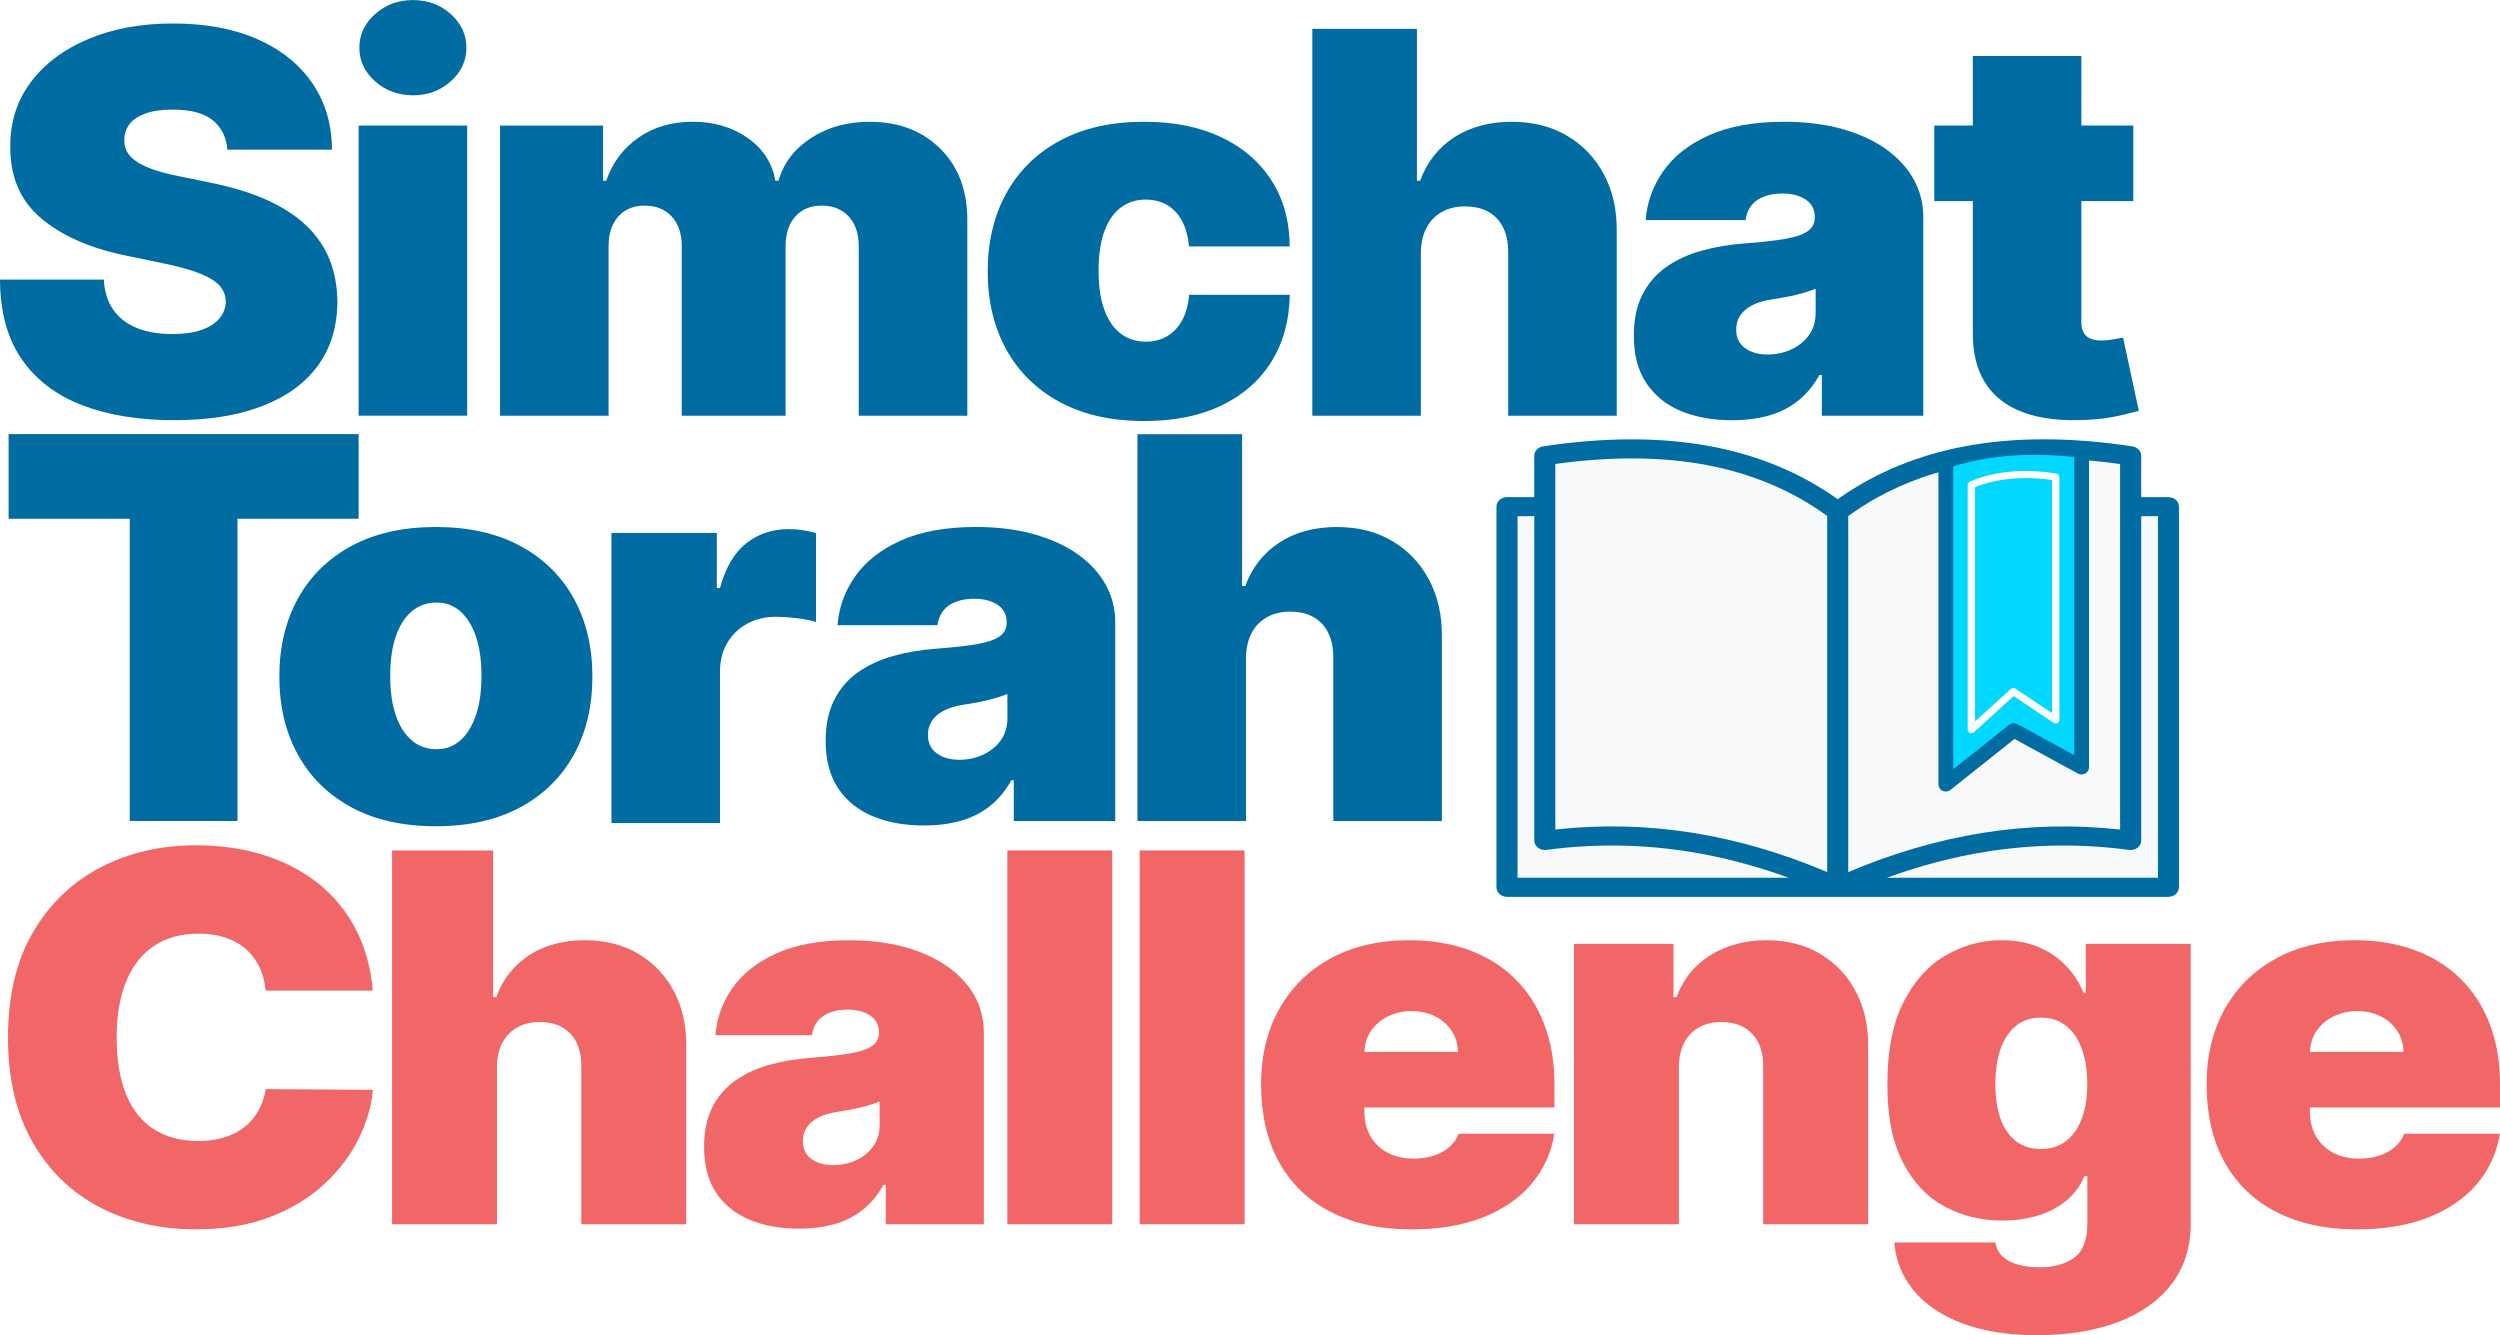 <svg fill="none" xmlns="http://www.w3.org/2000/svg" viewBox="10.54 10.31 147.46 78.75"> <g filter="url(#filter0_d_6017_21)"> <path d="M28.697 23.704C28.102 23.113 27.337 22.598 26.4 22.16C25.463 21.723 24.34 21.369 23.026 21.101L21.076 20.7C20.511 20.588 20.026 20.463 19.614 20.321C19.205 20.179 18.869 20.023 18.605 19.847C18.344 19.672 18.149 19.477 18.03 19.256C17.912 19.036 17.859 18.791 17.874 18.515C17.88 18.181 17.987 17.882 18.187 17.623C18.387 17.364 18.701 17.158 19.121 17.005C19.542 16.851 20.087 16.776 20.752 16.776C21.796 16.776 22.573 16.985 23.087 17.4C23.6 17.816 23.89 18.395 23.951 19.139H30.122C30.113 17.646 29.73 16.341 28.967 15.224C28.204 14.106 27.125 13.24 25.724 12.621C24.326 12.005 22.666 11.696 20.749 11.696C18.831 11.696 17.207 12 15.756 12.61C14.306 13.217 13.174 14.067 12.359 15.154C11.541 16.244 11.138 17.512 11.147 18.958C11.138 20.742 11.738 22.146 12.951 23.174C14.161 24.203 15.817 24.936 17.92 25.376L20.287 25.866C21.169 26.053 21.868 26.251 22.385 26.463C22.904 26.675 23.275 26.912 23.505 27.176C23.734 27.441 23.85 27.748 23.858 28.096C23.85 28.467 23.728 28.798 23.487 29.088C23.246 29.378 22.895 29.604 22.431 29.768C21.967 29.932 21.39 30.013 20.702 30.013C19.881 30.013 19.176 29.891 18.584 29.645C17.993 29.4 17.534 29.041 17.209 28.564C16.885 28.088 16.702 27.502 16.664 26.803H10.54C10.549 28.712 10.975 30.278 11.822 31.499C12.67 32.722 13.859 33.625 15.393 34.213C16.928 34.801 18.73 35.093 20.792 35.093C22.855 35.093 24.526 34.823 25.959 34.28C27.392 33.736 28.497 32.948 29.269 31.905C30.043 30.866 30.432 29.595 30.441 28.096C30.432 27.227 30.287 26.424 30.006 25.688C29.724 24.953 29.286 24.289 28.689 23.698L28.697 23.704Z" fill="#006CA1"></path> <path d="M34.905 15.932C35.773 15.932 36.512 15.656 37.127 15.107C37.742 14.558 38.05 13.897 38.05 13.123C38.05 12.348 37.742 11.69 37.127 11.139C36.512 10.589 35.77 10.314 34.894 10.314C34.017 10.314 33.283 10.589 32.666 11.139C32.048 11.688 31.737 12.351 31.737 13.123C31.737 13.895 32.048 14.558 32.666 15.107C33.283 15.656 34.029 15.932 34.905 15.932Z" fill="#006CA1"></path> <path d="M38.096 17.715H31.694V34.829H38.096V17.715Z" fill="#006CA1"></path> <path d="M61.843 17.492C60.52 17.492 59.369 17.81 58.385 18.445C57.405 19.081 56.761 19.922 56.459 20.967H56.273C56.088 19.92 55.542 19.078 54.637 18.445C53.732 17.81 52.653 17.492 51.403 17.492C50.152 17.492 49.096 17.804 48.2 18.429C47.304 19.053 46.668 19.9 46.297 20.97H46.111V17.718H40.034V34.832H46.436V24.847C46.436 24.351 46.523 23.921 46.697 23.559C46.871 23.2 47.115 22.921 47.434 22.729C47.75 22.536 48.13 22.439 48.571 22.439C49.236 22.439 49.767 22.653 50.161 23.08C50.556 23.506 50.753 24.094 50.753 24.847V34.832H56.877V24.847C56.877 24.097 57.068 23.509 57.451 23.08C57.834 22.653 58.353 22.439 59.012 22.439C59.67 22.439 60.207 22.653 60.602 23.08C60.996 23.506 61.193 24.094 61.193 24.847V34.832H67.596V23.289C67.596 21.536 67.065 20.131 66 19.078C64.936 18.025 63.552 17.495 61.843 17.495V17.492Z" fill="#006CA1"></path> <path d="M76.658 22.545C77.076 22.238 77.563 22.082 78.12 22.082C78.831 22.082 79.414 22.319 79.867 22.79C80.319 23.261 80.589 23.947 80.673 24.847H86.611C86.603 23.361 86.249 22.065 85.544 20.965C84.842 19.861 83.85 19.008 82.57 18.401C81.291 17.796 79.777 17.492 78.03 17.492C76.095 17.492 74.442 17.863 73.067 18.601C71.692 19.34 70.636 20.374 69.902 21.7C69.168 23.027 68.799 24.565 68.799 26.318C68.799 28.071 69.168 29.612 69.902 30.936C70.636 32.262 71.692 33.293 73.067 34.035C74.442 34.773 76.098 35.144 78.03 35.144C79.794 35.144 81.311 34.84 82.582 34.23C83.852 33.619 84.839 32.758 85.535 31.638C86.231 30.52 86.591 29.208 86.614 27.698H80.676C80.629 28.291 80.493 28.795 80.264 29.208C80.035 29.62 79.739 29.932 79.376 30.144C79.014 30.356 78.596 30.462 78.123 30.462C77.566 30.462 77.079 30.309 76.661 29.999C76.243 29.693 75.918 29.227 75.686 28.606C75.454 27.985 75.338 27.207 75.338 26.271C75.338 25.334 75.454 24.557 75.686 23.935C75.918 23.317 76.243 22.851 76.661 22.542L76.658 22.545Z" fill="#006CA1"></path> <path d="M102.972 18.317C102.041 17.768 100.945 17.492 99.686 17.492C98.427 17.492 97.246 17.799 96.309 18.412C95.372 19.025 94.705 19.878 94.302 20.97H94.116V12.013H87.946V34.831H94.348V25.203C94.357 24.637 94.467 24.155 94.679 23.748C94.89 23.344 95.192 23.032 95.584 22.812C95.975 22.595 96.428 22.483 96.947 22.483C97.768 22.483 98.398 22.726 98.844 23.208C99.291 23.69 99.506 24.356 99.5 25.203V34.831H105.902V23.91C105.911 22.662 105.656 21.555 105.142 20.591C104.629 19.624 103.904 18.866 102.972 18.317Z" fill="#006CA1"></path> <path d="M121.796 19.114C121.086 18.604 120.221 18.209 119.209 17.922C118.196 17.637 117.051 17.492 115.774 17.492C114.005 17.492 112.528 17.757 111.344 18.289C110.161 18.819 109.262 19.527 108.647 20.407C108.032 21.288 107.686 22.247 107.608 23.286H113.5C113.578 22.759 113.807 22.366 114.19 22.11C114.573 21.854 115.069 21.725 115.681 21.725C116.238 21.725 116.694 21.845 117.051 22.082C117.404 22.322 117.584 22.662 117.584 23.108V23.152C117.584 23.478 117.448 23.74 117.178 23.938C116.908 24.136 116.467 24.287 115.861 24.395C115.255 24.504 114.451 24.593 113.453 24.668C112.534 24.735 111.678 24.88 110.883 25.103C110.091 25.326 109.398 25.649 108.8 26.073C108.206 26.496 107.742 27.04 107.408 27.706C107.074 28.372 106.909 29.172 106.909 30.105C106.909 31.242 107.156 32.179 107.652 32.914C108.148 33.65 108.829 34.199 109.7 34.559C110.57 34.918 111.574 35.099 112.708 35.099C113.48 35.099 114.19 35.01 114.837 34.832C115.481 34.653 116.058 34.369 116.566 33.973C117.071 33.58 117.503 33.062 117.86 32.424H117.999V34.832H123.984V23.11C123.984 22.316 123.795 21.578 123.421 20.898C123.047 20.218 122.504 19.624 121.791 19.114H121.796ZM117.634 28.768C117.634 29.289 117.497 29.729 117.228 30.094C116.958 30.459 116.607 30.735 116.177 30.93C115.748 31.122 115.29 31.22 114.802 31.22C114.26 31.22 113.816 31.095 113.468 30.841C113.12 30.587 112.946 30.225 112.946 29.748C112.946 29.45 113.021 29.183 113.172 28.94C113.323 28.698 113.555 28.494 113.868 28.327C114.182 28.16 114.585 28.04 115.081 27.965C115.336 27.929 115.58 27.887 115.818 27.842C116.053 27.798 116.279 27.75 116.491 27.698C116.702 27.645 116.906 27.589 117.094 27.53C117.283 27.472 117.462 27.408 117.634 27.341V28.768Z" fill="#006CA1"></path> <path d="M135.767 30.217C135.643 30.247 135.451 30.284 135.193 30.328C134.935 30.373 134.706 30.395 134.514 30.395C134.236 30.395 134.006 30.356 133.829 30.278C133.653 30.2 133.519 30.08 133.435 29.921C133.351 29.762 133.307 29.562 133.307 29.325V22.171H136.371V17.715H133.307V13.613H126.905V17.715H124.631V22.171H126.905V29.904C126.89 31.1 127.134 32.095 127.636 32.892C128.138 33.686 128.889 34.269 129.887 34.636C130.885 35.004 132.118 35.149 133.586 35.077C134.314 35.041 134.941 34.962 135.471 34.843C136.002 34.723 136.408 34.623 136.696 34.542L135.767 30.219V30.217Z" fill="#006CA1"></path> <path d="M11.048 40.907V35.916H31.694V40.907H24.549V58.734H18.193V40.907H11.048Z" fill="#006CA1"></path> <path d="M36.248 59.046C34.313 59.046 32.66 58.675 31.285 57.937C29.91 57.198 28.854 56.164 28.12 54.838C27.386 53.511 27.017 51.973 27.017 50.22C27.017 48.467 27.386 46.926 28.12 45.602C28.854 44.276 29.91 43.245 31.285 42.504C32.66 41.765 34.316 41.394 36.248 41.394C38.18 41.394 39.837 41.765 41.212 42.504C42.587 43.242 43.643 44.276 44.38 45.602C45.114 46.929 45.482 48.467 45.482 50.22C45.482 51.973 45.114 53.514 44.38 54.838C43.646 56.164 42.59 57.195 41.212 57.937C39.837 58.675 38.18 59.046 36.248 59.046ZM36.295 54.501C36.837 54.501 37.304 54.325 37.699 53.977C38.093 53.628 38.398 53.13 38.615 52.483C38.833 51.836 38.94 51.067 38.94 50.175C38.94 49.284 38.833 48.506 38.615 47.862C38.398 47.221 38.093 46.725 37.699 46.374C37.304 46.026 36.837 45.85 36.295 45.85C35.723 45.85 35.23 46.026 34.821 46.374C34.412 46.723 34.099 47.219 33.881 47.862C33.663 48.506 33.556 49.275 33.556 50.175C33.556 51.076 33.663 51.836 33.881 52.483C34.099 53.13 34.412 53.628 34.821 53.977C35.23 54.325 35.72 54.501 36.295 54.501Z" fill="#006CA1"></path> <path d="M46.605 58.859V41.745H52.821V44.998H53.007C53.332 43.794 53.848 42.913 54.556 42.356C55.264 41.798 56.093 41.52 57.045 41.52C57.324 41.52 57.599 41.539 57.875 41.581C58.15 41.62 58.414 41.679 58.67 41.754V47.001C58.353 46.898 57.962 46.82 57.498 46.767C57.033 46.714 56.636 46.689 56.302 46.689C55.676 46.689 55.113 46.826 54.614 47.096C54.115 47.366 53.724 47.745 53.436 48.233C53.149 48.721 53.007 49.289 53.007 49.944V58.859H46.605Z" fill="#006CA1"></path> <path d="M65.04 59.001C63.903 59.001 62.899 58.82 62.032 58.461C61.161 58.101 60.48 57.552 59.984 56.816C59.487 56.081 59.241 55.144 59.241 54.007C59.241 53.071 59.406 52.271 59.74 51.608C60.074 50.942 60.535 50.398 61.132 49.975C61.727 49.551 62.42 49.228 63.215 49.005C64.007 48.782 64.863 48.637 65.785 48.57C66.783 48.495 67.584 48.406 68.193 48.297C68.799 48.188 69.24 48.038 69.51 47.84C69.78 47.642 69.916 47.38 69.916 47.054V47.01C69.916 46.564 69.739 46.224 69.383 45.984C69.026 45.747 68.57 45.627 68.013 45.627C67.404 45.627 66.905 45.756 66.522 46.012C66.139 46.269 65.91 46.661 65.832 47.188H59.94C60.018 46.149 60.364 45.187 60.979 44.309C61.594 43.429 62.493 42.724 63.676 42.191C64.86 41.662 66.337 41.394 68.106 41.394C69.383 41.394 70.526 41.536 71.541 41.824C72.553 42.111 73.415 42.506 74.129 43.016C74.839 43.526 75.382 44.12 75.759 44.8C76.133 45.48 76.322 46.218 76.322 47.013V58.734H70.337V56.326H70.198C69.841 56.964 69.412 57.482 68.904 57.875C68.396 58.268 67.822 58.555 67.175 58.734C66.528 58.912 65.82 59.001 65.046 59.001H65.04ZM67.129 55.125C67.616 55.125 68.074 55.03 68.504 54.835C68.933 54.64 69.284 54.364 69.554 53.999C69.823 53.634 69.96 53.194 69.96 52.672V51.246C69.789 51.312 69.609 51.377 69.42 51.435C69.232 51.494 69.029 51.549 68.817 51.602C68.605 51.655 68.379 51.703 68.144 51.747C67.909 51.792 67.662 51.834 67.407 51.87C66.911 51.945 66.508 52.065 66.195 52.232C65.881 52.399 65.649 52.603 65.498 52.845C65.347 53.088 65.272 53.355 65.272 53.653C65.272 54.13 65.446 54.492 65.794 54.746C66.142 54.997 66.586 55.125 67.129 55.125Z" fill="#006CA1"></path> <path d="M84.035 49.108V58.736H77.633V35.919H83.803V44.875H83.989C84.392 43.783 85.059 42.933 85.996 42.317C86.933 41.704 88.056 41.397 89.37 41.397C90.684 41.397 91.725 41.673 92.657 42.222C93.588 42.771 94.31 43.529 94.827 44.496C95.34 45.463 95.595 46.569 95.587 47.815V58.736H89.184V49.108C89.19 48.261 88.972 47.598 88.529 47.113C88.085 46.631 87.452 46.388 86.632 46.388C86.115 46.388 85.66 46.497 85.268 46.717C84.879 46.937 84.575 47.249 84.363 47.654C84.151 48.058 84.041 48.542 84.032 49.108H84.035Z" fill="#006CA1"></path> <path d="M138.445 39.633H136.838V37.198C136.838 36.922 136.62 36.688 136.318 36.64C132.678 36.083 129.342 36.083 126.403 36.64C123.676 37.156 121.228 38.162 119.11 39.633C119.052 39.675 118.994 39.714 118.936 39.756C118.878 39.714 118.82 39.672 118.762 39.633C116.644 38.162 114.193 37.156 111.469 36.64C108.531 36.086 105.194 36.086 101.554 36.64C101.255 36.685 101.035 36.922 101.035 37.198V39.633H99.427C99.085 39.633 98.807 39.887 98.807 40.196V62.646C98.807 62.959 99.085 63.209 99.427 63.209H138.442C138.784 63.209 139.063 62.956 139.063 62.646V40.196C139.063 39.884 138.784 39.633 138.442 39.633H138.445Z" fill="#006CA1"></path> <path d="M100.051 62.083V40.759H101.037V59.885C101.037 60.049 101.116 60.205 101.252 60.311C101.388 60.417 101.571 60.467 101.748 60.442C104.548 60.063 107.388 60.099 110.19 60.548C112.131 60.857 114.092 61.373 116.047 62.083H100.051Z" fill="#F8F9FA"></path> <path d="M118.315 40.762V61.749C115.687 60.634 113.03 59.857 110.404 59.436C107.71 59.004 104.98 58.94 102.279 59.238V37.677C105.566 37.22 108.568 37.242 111.217 37.741C113.157 38.109 114.95 38.741 116.563 39.63C117.172 39.965 117.758 40.338 118.315 40.745C118.321 40.745 118.327 40.754 118.333 40.756H118.315V40.762Z" fill="#F8F9FA"></path> <path d="M119.557 40.748C120.114 40.341 120.7 39.968 121.309 39.633C122.925 38.744 124.715 38.109 126.656 37.744C129.304 37.242 132.307 37.223 135.593 37.68V59.241C132.892 58.94 130.163 59.007 127.468 59.439C124.842 59.86 122.185 60.634 119.557 61.749V40.748Z" fill="#F8F9FA"></path> <path d="M137.824 62.083H121.828C123.784 61.373 125.745 60.857 127.685 60.548C130.485 60.099 133.325 60.066 136.127 60.442C136.307 60.467 136.487 60.417 136.623 60.311C136.759 60.205 136.838 60.049 136.838 59.885V40.759H137.824V62.083Z" fill="#F8F9FA"></path> <path d="M19.609 66.113C20.328 65.625 21.213 65.38 22.26 65.38C22.858 65.38 23.391 65.461 23.864 65.623C24.334 65.784 24.737 66.013 25.068 66.311C25.402 66.609 25.663 66.963 25.854 67.373C26.046 67.782 26.162 68.237 26.208 68.741H32.529C32.41 67.37 32.071 66.155 31.511 65.09C30.951 64.029 30.212 63.134 29.292 62.404C28.372 61.676 27.305 61.122 26.086 60.74C24.868 60.358 23.534 60.169 22.086 60.169C20.023 60.169 18.155 60.601 16.481 61.468C14.808 62.331 13.479 63.608 12.493 65.288C11.506 66.971 11.013 69.039 11.013 71.494C11.013 73.95 11.498 75.998 12.464 77.684C13.43 79.37 14.75 80.649 16.421 81.516C18.091 82.385 19.98 82.82 22.086 82.82C23.766 82.82 25.242 82.572 26.513 82.076C27.783 81.58 28.848 80.925 29.712 80.111C30.577 79.297 31.241 78.406 31.714 77.441C32.184 76.477 32.457 75.527 32.532 74.593L26.211 74.551C26.136 75.025 25.994 75.451 25.779 75.828C25.564 76.204 25.291 76.524 24.955 76.792C24.619 77.057 24.221 77.26 23.766 77.4C23.31 77.539 22.794 77.609 22.219 77.609C21.21 77.609 20.348 77.38 19.629 76.926C18.912 76.472 18.364 75.789 17.987 74.88C17.61 73.972 17.421 72.843 17.421 71.494C17.421 70.218 17.607 69.123 17.975 68.212C18.347 67.3 18.892 66.601 19.611 66.113H19.609Z" fill="#F16667"></path> <path d="M48.186 66.564C47.286 66.035 46.224 65.767 45.006 65.767C43.788 65.767 42.648 66.063 41.745 66.656C40.84 67.247 40.194 68.072 39.808 69.128H39.628V60.473H33.666V82.522H39.854V73.219C39.86 72.673 39.967 72.205 40.173 71.815C40.379 71.425 40.669 71.124 41.046 70.912C41.423 70.7 41.864 70.594 42.363 70.594C43.155 70.594 43.767 70.828 44.197 71.294C44.626 71.762 44.838 72.403 44.829 73.222V82.524H51.017V71.974C51.026 70.767 50.782 69.7 50.283 68.766C49.787 67.832 49.088 67.1 48.188 66.57V66.564H48.186Z" fill="#F16667"></path> <path d="M66.447 67.337C65.759 66.846 64.927 66.461 63.949 66.186C62.969 65.91 61.863 65.77 60.63 65.77C58.919 65.77 57.492 66.027 56.349 66.54C55.206 67.052 54.338 67.735 53.744 68.585C53.149 69.435 52.815 70.363 52.74 71.369H58.434C58.51 70.859 58.73 70.48 59.102 70.232C59.473 69.984 59.952 69.861 60.544 69.861C61.08 69.861 61.521 69.976 61.866 70.207C62.209 70.435 62.383 70.767 62.383 71.196V71.238C62.383 71.553 62.252 71.806 61.991 71.996C61.73 72.186 61.306 72.333 60.72 72.436C60.134 72.539 59.357 72.629 58.394 72.701C57.503 72.765 56.676 72.904 55.911 73.122C55.145 73.336 54.475 73.648 53.898 74.058C53.323 74.468 52.873 74.992 52.551 75.635C52.229 76.279 52.07 77.051 52.07 77.957C52.07 79.055 52.311 79.961 52.786 80.671C53.265 81.382 53.924 81.911 54.765 82.26C55.606 82.608 56.575 82.781 57.675 82.781C58.42 82.781 59.108 82.694 59.731 82.522C60.355 82.349 60.912 82.073 61.402 81.691C61.892 81.309 62.307 80.813 62.652 80.195H62.786V82.522H68.57V71.196C68.57 70.427 68.388 69.716 68.028 69.059C67.665 68.401 67.14 67.827 66.453 67.337H66.447ZM62.423 76.664C62.423 77.165 62.293 77.595 62.032 77.946C61.771 78.297 61.431 78.567 61.016 78.754C60.602 78.941 60.161 79.033 59.688 79.033C59.166 79.033 58.736 78.91 58.4 78.668C58.063 78.425 57.895 78.071 57.895 77.611C57.895 77.324 57.968 77.065 58.112 76.831C58.258 76.597 58.484 76.399 58.785 76.237C59.087 76.076 59.479 75.959 59.958 75.886C60.204 75.85 60.442 75.811 60.668 75.766C60.897 75.725 61.112 75.677 61.318 75.627C61.524 75.577 61.718 75.524 61.901 75.466C62.084 75.41 62.258 75.346 62.423 75.282V76.661V76.664Z" fill="#F16667"></path> <path d="M76.145 60.473H69.957V82.522H76.145V60.473Z" fill="#F16667"></path> <path d="M83.951 60.473H77.763V82.522H83.951V60.473Z" fill="#F16667"></path> <path d="M99.897 68.036C99.152 67.3 98.25 66.74 97.197 66.35C96.144 65.963 94.966 65.768 93.666 65.768C91.888 65.768 90.345 66.124 89.036 66.835C87.728 67.546 86.716 68.54 85.999 69.817C85.282 71.093 84.923 72.587 84.923 74.295C84.923 76.003 85.28 77.603 85.993 78.876C86.707 80.15 87.725 81.128 89.054 81.805C90.379 82.483 91.963 82.823 93.8 82.823C95.392 82.823 96.782 82.591 97.974 82.129C99.166 81.666 100.124 81.014 100.849 80.17C101.574 79.325 102.032 78.33 102.227 77.182H96.579C96.46 77.492 96.274 77.754 96.019 77.974C95.763 78.194 95.459 78.361 95.105 78.475C94.751 78.59 94.359 78.648 93.933 78.648C93.321 78.648 92.799 78.528 92.364 78.291C91.931 78.054 91.598 77.728 91.366 77.313C91.134 76.898 91.018 76.424 91.018 75.892V75.633H102.227V74.253C102.227 72.941 102.024 71.759 101.62 70.711C101.217 69.663 100.643 68.772 99.894 68.036H99.897ZM91.02 72.358C91.035 71.879 91.168 71.458 91.418 71.099C91.667 70.739 92.001 70.458 92.422 70.254C92.839 70.051 93.301 69.948 93.8 69.948C94.299 69.948 94.777 70.051 95.183 70.254C95.59 70.458 95.917 70.742 96.158 71.104C96.402 71.466 96.526 71.885 96.535 72.358H91.02Z" fill="#F16667"></path> <path d="M117.898 66.57C116.998 66.035 115.937 65.768 114.721 65.768C113.506 65.768 112.354 66.066 111.408 66.662C110.463 67.258 109.804 68.081 109.43 69.128H109.25V65.985H103.379V82.522H109.566V73.219C109.572 72.673 109.679 72.205 109.88 71.815C110.08 71.425 110.37 71.124 110.747 70.912C111.124 70.7 111.568 70.594 112.076 70.594C112.853 70.594 113.459 70.828 113.897 71.294C114.335 71.762 114.55 72.403 114.541 73.222V82.524H120.729V71.974C120.735 70.775 120.491 69.708 119.995 68.777C119.499 67.844 118.8 67.111 117.901 66.576V66.57H117.898Z" fill="#F16667"></path> <path d="M133.566 68.869H133.432C133.209 68.309 132.881 67.794 132.446 67.325C132.014 66.854 131.474 66.478 130.833 66.194C130.189 65.91 129.443 65.768 128.59 65.768C127.453 65.768 126.374 66.057 125.347 66.64C124.32 67.222 123.482 68.136 122.835 69.385C122.188 70.633 121.866 72.255 121.866 74.251C121.866 76.246 122.174 77.706 122.791 78.891C123.406 80.075 124.23 80.939 125.257 81.485C126.284 82.031 127.413 82.304 128.637 82.304C129.414 82.304 130.128 82.201 130.778 81.998C131.428 81.794 131.984 81.496 132.449 81.103C132.913 80.713 133.255 80.237 133.481 79.676H133.661V82.477C133.661 83.452 133.397 84.127 132.872 84.5C132.344 84.874 131.683 85.06 130.882 85.06C130.412 85.06 129.989 85.013 129.612 84.915C129.234 84.818 128.927 84.662 128.686 84.447C128.445 84.233 128.297 83.948 128.237 83.597H122.275C122.356 84.659 122.736 85.601 123.412 86.423C124.088 87.245 125.04 87.892 126.27 88.36C127.5 88.831 128.976 89.065 130.702 89.065C132.518 89.065 134.105 88.806 135.466 88.29C136.826 87.775 137.882 87.025 138.631 86.047C139.382 85.066 139.756 83.876 139.756 82.477V65.982H133.568V68.867H133.566V68.869ZM133.325 76.316C133.104 76.887 132.791 77.324 132.385 77.628C131.979 77.932 131.488 78.085 130.923 78.085C130.357 78.085 129.87 77.937 129.472 77.639C129.072 77.341 128.767 76.906 128.553 76.335C128.341 75.764 128.234 75.07 128.234 74.251C128.234 73.431 128.341 72.732 128.553 72.147C128.767 71.561 129.072 71.113 129.472 70.8C129.873 70.488 130.357 70.332 130.923 70.332C131.488 70.332 131.979 70.488 132.385 70.8C132.791 71.113 133.104 71.561 133.325 72.147C133.545 72.732 133.655 73.434 133.655 74.251C133.655 75.067 133.545 75.741 133.325 76.313V76.316Z" fill="#F16667"></path> <path d="M158 75.633V74.253C158 72.941 157.797 71.759 157.394 70.711C156.99 69.663 156.416 68.772 155.668 68.036C154.922 67.3 154.02 66.74 152.967 66.35C151.914 65.963 150.736 65.768 149.436 65.768C147.658 65.768 146.115 66.124 144.807 66.835C143.498 67.546 142.486 68.54 141.769 69.817C141.053 71.093 140.693 72.587 140.693 74.295C140.693 76.003 141.05 77.603 141.764 78.876C142.477 80.15 143.495 81.128 144.824 81.805C146.15 82.483 147.734 82.823 149.57 82.823C151.163 82.823 152.552 82.591 153.744 82.129C154.937 81.666 155.894 81.014 156.619 80.17C157.344 79.325 157.803 78.33 157.997 77.182H152.349C152.23 77.492 152.044 77.754 151.789 77.974C151.534 78.194 151.229 78.361 150.875 78.475C150.521 78.59 150.13 78.648 149.703 78.648C149.091 78.648 148.569 78.528 148.134 78.291C147.702 78.054 147.368 77.728 147.136 77.313C146.904 76.898 146.788 76.424 146.788 75.892V75.633H158ZM147.191 71.099C147.441 70.739 147.774 70.458 148.195 70.254C148.613 70.051 149.074 69.948 149.573 69.948C150.072 69.948 150.55 70.051 150.957 70.254C151.363 70.458 151.69 70.742 151.931 71.104C152.175 71.466 152.3 71.885 152.308 72.358H146.794C146.808 71.879 146.942 71.458 147.191 71.099Z" fill="#F16667"></path> <path d="M133.322 36.885V55.571L129.316 53.389L125.31 56.577V37.521C128.651 36.387 132.051 36.76 133.319 36.888L133.322 36.885Z" fill="#00D8FF"></path> <path d="M131.796 38.446V52.77L129.295 51.095L126.821 53.344V38.906C126.821 38.906 128.744 37.933 131.793 38.443H131.796V38.446Z" fill="#00D8FF"></path> <path d="M126.821 53.556C126.792 53.556 126.763 53.55 126.734 53.539C126.655 53.506 126.603 53.431 126.603 53.347V38.909C126.603 38.831 126.647 38.761 126.719 38.725C126.8 38.683 128.747 37.724 131.831 38.243C131.935 38.259 132.011 38.346 132.011 38.449V52.773C132.011 52.851 131.964 52.923 131.894 52.96C131.822 52.996 131.735 52.99 131.668 52.946L129.313 51.368L126.969 53.5C126.928 53.536 126.873 53.559 126.818 53.559L126.821 53.556ZM127.038 39.042V52.862L129.144 50.948C129.22 50.881 129.333 50.872 129.417 50.928L131.575 52.372V38.624C129.153 38.259 127.479 38.859 127.038 39.042Z" fill="white"></path> <path d="M125.312 56.995C125.249 56.995 125.185 56.981 125.127 56.956C124.973 56.886 124.877 56.738 124.877 56.577V37.535C124.877 37.362 124.944 37.203 125.124 37.145L125.167 37.128C128.53 35.985 131.982 36.334 133.281 36.465L133.365 36.473C133.589 36.495 133.757 36.674 133.757 36.888V55.574C133.757 55.721 133.676 55.861 133.539 55.936C133.406 56.011 133.241 56.011 133.104 55.936L129.362 53.896L125.588 56.9C125.51 56.964 125.408 56.998 125.309 56.998L125.312 56.995ZM125.75 37.819V55.682L129.04 53.063C129.179 52.951 129.377 52.934 129.533 53.021L132.887 54.849V37.262C131.439 37.122 128.611 36.922 125.75 37.819Z" fill="#006CA1"></path> </g> <defs> <filter id="filter0_d_6017_21" x="0.54" y="0.314" width="167.46" height="98.751" filterUnits="userSpaceOnUse" color-interpolation-filters="sRGB"> <feFlood flood-opacity="0" result="BackgroundImageFix"></feFlood> <feColorMatrix in="SourceAlpha" type="matrix" values="0 0 0 0 0 0 0 0 0 0 0 0 0 0 0 0 0 0 127 0" result="hardAlpha"></feColorMatrix> <feOffset></feOffset> <feGaussianBlur stdDeviation="5"></feGaussianBlur> <feComposite in2="hardAlpha" operator="out"></feComposite> <feColorMatrix type="matrix" values="0 0 0 0 1 0 0 0 0 1 0 0 0 0 1 0 0 0 0.25 0"></feColorMatrix> <feBlend mode="normal" in2="BackgroundImageFix" result="effect1_dropShadow_6017_21"></feBlend> <feBlend mode="normal" in="SourceGraphic" in2="effect1_dropShadow_6017_21" result="shape"></feBlend> </filter> </defs> </svg>